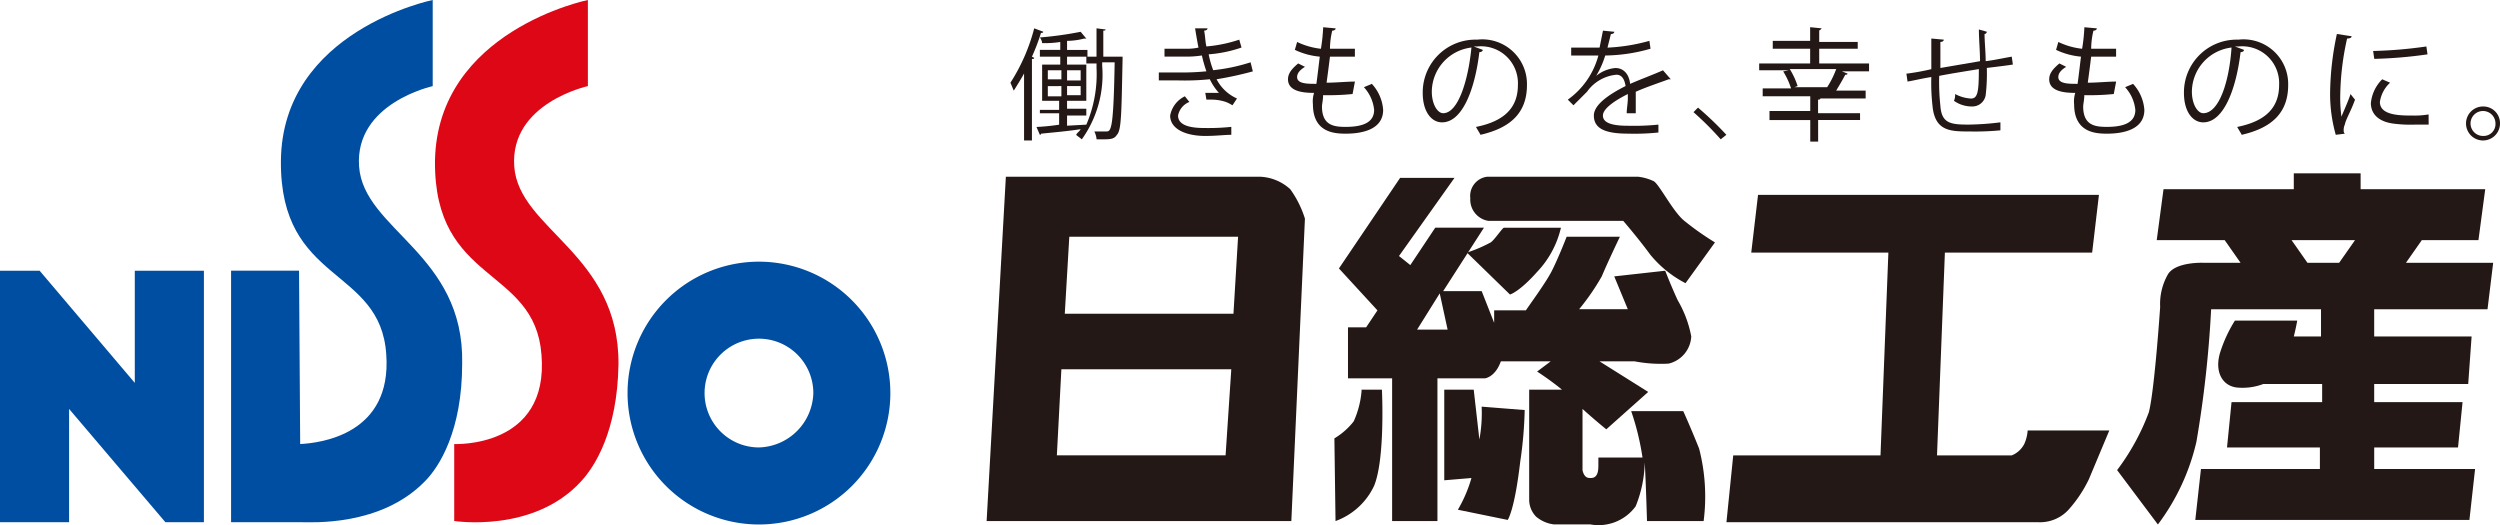 <svg id="新ロゴ" xmlns="http://www.w3.org/2000/svg" width="158.614" height="33.313" viewBox="0 0 158.614 33.313">
  <g id="グループ_7283" data-name="グループ 7283" transform="translate(0 0)">
    <path id="パス_16433" data-name="パス 16433" d="M8.552,23.9v7.115L2.515,23.9H0V39.855H4.384V32.668l6.109,7.187h2.444V23.9Z" transform="translate(0 -6.723)" fill="#004ea1"/>
    <path id="パス_16434" data-name="パス 16434" d="M28.521,10.565c-.287-4.025,4.671-5.1,4.671-5.1V0s-9.559,1.94-9.63,10.205c-.072,7.834,6.324,6.684,6.684,12.29.359,5.031-4.1,5.606-5.462,5.678l-.072-11H20.4V33.131h4.384c.719,0,5.1.287,7.906-2.587.934-.934,2.372-3.234,2.372-7.474.144-6.971-6.253-8.48-6.54-12.505" transform="translate(-5.739 0)" fill="#004ea1"/>
    <path id="パス_16435" data-name="パス 16435" d="M39.622,28.172s6.037.287,5.534-5.678c-.431-5.606-6.828-4.456-6.756-12.29C38.544,1.94,48.1,0,48.1,0V5.462s-4.959,1.078-4.671,5.1,6.684,5.534,6.612,12.577c-.072,4.24-1.509,6.468-2.372,7.4-3.018,3.306-8.049,2.515-8.049,2.515V28.172" transform="translate(-10.802 0)" fill="#dd0716"/>
    <path id="パス_16436" data-name="パス 16436" d="M63.737,23.1a8.337,8.337,0,1,0,8.337,8.337A8.343,8.343,0,0,0,63.737,23.1m0,11.786a3.45,3.45,0,1,1,3.45-3.45,3.547,3.547,0,0,1-3.45,3.45" transform="translate(-15.585 -6.498)" fill="#004ea1"/>
    <path id="パス_16437" data-name="パス 16437" d="M106.361,16.391a3.02,3.02,0,0,0-1.94-.791h-16.1L87.1,37.448h19.333l.862-19.189a6.5,6.5,0,0,0-.934-1.869m-4.1,16.889H91.556l.287-5.462h10.78Zm.5-8.984H92.059l.287-4.887h10.708Z" transform="translate(-24.503 -4.389)" fill="#231815"/>
    <path id="パス_16438" data-name="パス 16438" d="M131.009,21.032a9.027,9.027,0,0,1-1.509.647l2.731,2.659s.575-.144,1.725-1.437a6.063,6.063,0,0,0,1.509-2.8h-3.593c-.072-.072-.575.719-.862.934" transform="translate(-36.43 -5.653)" fill="#231815"/>
    <path id="パス_16439" data-name="パス 16439" d="M119.525,34.472a5.809,5.809,0,0,1-.5,1.94A4.47,4.47,0,0,1,117.8,37.49l.072,5.246a4.331,4.331,0,0,0,2.444-2.228c.719-1.725.5-6.109.5-6.109h-1.294Z" transform="translate(-33.139 -9.677)" fill="#231815"/>
    <path id="パス_16440" data-name="パス 16440" d="M130.95,18.4H139.5s.934,1.078,1.725,2.156a7.131,7.131,0,0,0,2.228,1.8l1.869-2.587a17.763,17.763,0,0,1-1.94-1.366c-.719-.575-1.581-2.3-1.94-2.515a3.1,3.1,0,0,0-1.006-.287h-9.559a1.228,1.228,0,0,0-1.078,1.365,1.366,1.366,0,0,0,1.15,1.437" transform="translate(-36.515 -4.389)" fill="#231815"/>
    <path id="パス_16441" data-name="パス 16441" d="M140.048,30.5h-3.306a16.54,16.54,0,0,1,.719,2.947h-2.8v.431c0,.359,0,.934-.575.862-.359,0-.431-.5-.431-.5V30.361c.791.719,1.509,1.294,1.509,1.294l2.659-2.372-3.09-1.94h2.228a8.884,8.884,0,0,0,2.156.144,1.866,1.866,0,0,0,1.437-1.725,7.171,7.171,0,0,0-.862-2.3c-.431-.934-.791-1.869-.791-1.869l-3.234.359.862,2.084h-3.09a14.632,14.632,0,0,0,1.437-2.084c.359-.862,1.15-2.515,1.15-2.515h-3.378s-.5,1.294-.934,2.156c-.359.719-1.365,2.084-1.653,2.515h-2.012V24.9l-.791-2.012h-2.444l2.587-4.025h-3.09l-1.581,2.372-.719-.575,3.522-4.959h-3.45L118.2,21.449l2.444,2.659-.719,1.078h-1.15v3.234h2.8v9.055h2.875V28.421h3.018s.647-.072,1.006-1.078h3.162l-.862.647a18.578,18.578,0,0,1,1.581,1.15h-2.084v7.043a1.555,1.555,0,0,0,.431,1.006,2.143,2.143,0,0,0,1.15.5h2.3a2.915,2.915,0,0,0,2.875-1.15,7.816,7.816,0,0,0,.575-2.8c.072,1.222.144,3.737.144,3.737h3.593a12.17,12.17,0,0,0-.287-4.6c-.575-1.437-1.006-2.372-1.006-2.372M123.159,25.33l1.437-2.3.5,2.3Z" transform="translate(-33.251 -4.417)" fill="#231815"/>
    <path id="パス_16442" data-name="パス 16442" d="M129.728,37.562l-.359-3.162H127.5v5.749l1.725-.144a8.64,8.64,0,0,1-.862,2.012l3.162.647s.431-.575.791-3.665a25.9,25.9,0,0,0,.287-3.306l-2.731-.216a9.111,9.111,0,0,1-.144,2.084" transform="translate(-35.868 -9.677)" fill="#231815"/>
    <path id="パス_16443" data-name="パス 16443" d="M171.517,32.149a2.419,2.419,0,0,1-.216.862,1.532,1.532,0,0,1-.791.719h-4.743l.5-12.864h9.343l.431-3.665H154.412l-.431,3.665h8.7l-.5,12.864h-9.343l-.431,4.24h19.764a2.451,2.451,0,0,0,1.94-.791,8.207,8.207,0,0,0,1.294-1.94l1.294-3.09Z" transform="translate(-42.872 -4.839)" fill="#231815"/>
    <path id="パス_16444" data-name="パス 16444" d="M210.4,23.924l.359-2.947h-5.534l1.006-1.437h3.593l.431-3.234h-7.906V15.3h-4.24v1.006h-8.265l-.431,3.234h4.312l1.006,1.437h-2.372s-1.725-.072-2.228.719a3.779,3.779,0,0,0-.5,2.084s-.359,5.318-.719,6.684A14.527,14.527,0,0,1,186.9,34.13l2.587,3.45a13.934,13.934,0,0,0,2.444-5.246,71.439,71.439,0,0,0,.934-8.409h6.971v1.725h-1.725c.144-.575.216-1.006.216-1.006h-3.953a8.717,8.717,0,0,0-.934,2.012c-.359,1.15.072,2.084,1.006,2.228a3.689,3.689,0,0,0,1.725-.216h3.737v1.15h-5.749l-.287,2.875h5.893v1.366h-7.546l-.359,3.234h17.392l.359-3.234h-6.4V32.692h5.318l.287-2.875h-5.606v-1.15h5.965l.216-3.018h-6.181V23.924H210.4ZM197.968,19.54h4.025l-1.006,1.437h-2.012Z" transform="translate(-52.578 -4.304)" fill="#231815"/>
  </g>
  <g id="グループ_7285" data-name="グループ 7285" transform="translate(64.107 1.725)">
    <g id="グループ_7284" data-name="グループ 7284">
      <path id="パス_16445" data-name="パス 16445" d="M90.134,5.231c-.216.431-.5.862-.719,1.222-.072-.144-.144-.359-.216-.5A11.849,11.849,0,0,0,90.709,2.5l.575.216c0,.072-.072.072-.144.072A12.954,12.954,0,0,1,90.565,4.3l.144.072c0,.072-.072.072-.144.072V9.615h-.5V5.231ZM96.1,4.3h.216V4.44c-.072,3.45-.072,4.528-.359,4.815-.144.216-.287.287-.791.287h-.5a1.332,1.332,0,0,0-.144-.5h.791c.287,0,.431-.287.5-4.384h-.791v.216a7.042,7.042,0,0,1-1.294,4.671c-.072-.072-.287-.216-.359-.287.072-.144.216-.216.287-.359-.934.144-1.869.216-2.515.287a.07.07,0,0,1-.072.072l-.216-.5a13.721,13.721,0,0,0,1.437-.144V7.89H91.069V7.675H92.29V7.1H91.212V4.8h1.15V4.3H91.069V3.866h1.294v-.5a6.182,6.182,0,0,1-1.15.072.759.759,0,0,0-.144-.359,22.5,22.5,0,0,0,2.587-.359l.359.431h-.144a4.35,4.35,0,0,1-1.078.144v.575h1.294V4.3h.575V2.5l.575.072c0,.072-.072.072-.144.072V4.3Zm-4.528.862v.575h.862V5.159Zm0,1.006v.647h.862V6.165Zm1.222-.359h.862V5.159h-.862Zm0,.934h.862V6.165h-.862Zm1.222,1.869a8.128,8.128,0,0,0,.647-3.593V4.728h-.647V4.3H92.793v.5h1.222V7.1H92.793v.5h1.222v.431H92.793v.647Z" transform="translate(-89.2 -2.428)" fill="#231815"/>
      <path id="パス_16446" data-name="パス 16446" d="M108.265,5.231a21.6,21.6,0,0,1-2.3.5,2.686,2.686,0,0,0,1.294,1.222l-.287.431a2.393,2.393,0,0,0-.431-.216,2.816,2.816,0,0,0-.934-.144h-.287l-.072-.431h.862a3.611,3.611,0,0,1-.575-.862,15.75,15.75,0,0,1-2.084.072H102.3V5.3h1.15a16.244,16.244,0,0,0,1.869-.072,9.16,9.16,0,0,1-.287-1.006,6.206,6.206,0,0,1-1.078.072h-1.294v-.5h1.294a3.5,3.5,0,0,0,.862-.072c-.072-.359-.144-.791-.216-1.222h.791c0,.072-.072.144-.216.144.072.359.072.719.144,1.006a8.907,8.907,0,0,0,2.084-.431l.144.5a8.188,8.188,0,0,1-2.084.431,6.037,6.037,0,0,0,.287,1.006,11.514,11.514,0,0,0,2.372-.5ZM106.9,9.256c-.431,0-.934.072-1.653.072-1.222,0-2.228-.431-2.228-1.294a1.7,1.7,0,0,1,.934-1.222l.287.359a1.163,1.163,0,0,0-.719.862c0,.575.647.791,1.653.791a13.848,13.848,0,0,0,1.725-.072Z" transform="translate(-92.885 -2.428)" fill="#231815"/>
      <path id="パス_16447" data-name="パス 16447" d="M117.8,6.64a15.037,15.037,0,0,1-1.869.072c0,.287-.072.575-.072.719,0,1.222.791,1.294,1.509,1.294,1.222,0,1.8-.359,1.8-1.078a2.49,2.49,0,0,0-.647-1.437c.144-.072.359-.144.5-.216a2.708,2.708,0,0,1,.719,1.653c0,1.294-1.437,1.509-2.372,1.509-.719,0-2.084-.072-2.084-1.869a1.8,1.8,0,0,1,.072-.719c-.647,0-1.653-.072-1.653-.862,0-.359.216-.647.647-1.006l.431.216c-.359.216-.5.431-.5.647,0,.431.647.431,1.222.431.072-.5.144-1.15.216-1.725a4.591,4.591,0,0,1-1.581-.431l.144-.5a4.645,4.645,0,0,0,1.509.431,11.07,11.07,0,0,0,.144-1.366l.791.072c0,.072-.072.144-.216.144a5,5,0,0,0-.144,1.15h1.581v.5h-1.581c-.072.575-.144,1.15-.216,1.653.575,0,1.294-.072,1.8-.072Z" transform="translate(-96.092 -2.4)" fill="#231815"/>
      <path id="パス_16448" data-name="パス 16448" d="M129.409,4.147c0,.072-.072.144-.216.144-.287,2.372-1.078,4.456-2.372,4.456-.647,0-1.222-.647-1.222-1.869A3.346,3.346,0,0,1,129.05,3.5a2.834,2.834,0,0,1,3.162,2.875c0,1.8-1.078,2.731-2.947,3.162-.072-.144-.216-.359-.287-.5,1.8-.359,2.659-1.222,2.659-2.659a2.34,2.34,0,0,0-2.587-2.444h-.216ZM128.69,4a2.843,2.843,0,0,0-2.515,2.8c0,.791.359,1.366.719,1.366C127.828,8.171,128.475,6.159,128.69,4Z" transform="translate(-99.44 -2.709)" fill="#231815"/>
      <path id="パス_16449" data-name="パス 16449" d="M144.94,5.79H144.8c-.575.216-1.437.5-2.084.791V7.946h-.575c0-.287.072-.647.072-.934V6.725c-.862.431-1.581.934-1.581,1.366s.5.647,1.581.647a15.658,15.658,0,0,0,1.94-.072v.5a14.5,14.5,0,0,1-1.94.072c-1.509,0-2.156-.359-2.156-1.15,0-.647.862-1.294,2.012-1.869-.072-.5-.287-.719-.575-.719a2.571,2.571,0,0,0-1.869,1.078l-.862.862-.359-.359a5.017,5.017,0,0,0,1.94-2.8h-1.725v-.5h1.8l.216-1.078.719.072c0,.072-.072.144-.216.144l-.216.862a11.67,11.67,0,0,0,2.659-.431l.072.5a10.736,10.736,0,0,1-2.875.431,5.633,5.633,0,0,1-.575,1.294h0a2.231,2.231,0,0,1,1.222-.5c.5,0,.862.359.934,1.006.647-.287,1.437-.575,2.084-.862Z" transform="translate(-103.041 -2.484)" fill="#231815"/>
      <path id="パス_16450" data-name="パス 16450" d="M149.787,9.5a20.771,20.771,0,0,1,1.8,1.725l-.359.287A19.533,19.533,0,0,0,149.5,9.787Z" transform="translate(-106.163 -4.397)" fill="#231815"/>
      <path id="パス_16451" data-name="パス 16451" d="M162.271,4.7v.5h-1.725l.359.144c0,.072-.072.072-.144.072-.144.287-.359.647-.575,1.006h1.869v.5h-2.875c0,.072-.072.072-.144.072v.862H161.7v.431h-2.659V9.659h-.5V8.293h-2.587V7.718h2.587V6.784h-3.018v-.5h1.8a4.712,4.712,0,0,0-.5-1.078l.359-.072H155.3V4.7h3.234V3.766h-2.372v-.5h2.372V2.4l.719.072c0,.072-.072.072-.144.144v.719h2.444v.431h-2.444V4.7h3.162Zm-2.515,1.581-.144-.072a5.727,5.727,0,0,0,.575-1.15H157.24a4.713,4.713,0,0,1,.5,1.078l-.216.072h2.228Z" transform="translate(-107.795 -2.4)" fill="#231815"/>
      <path id="パス_16452" data-name="パス 16452" d="M173.4,2.744a.155.155,0,0,1-.144.144c0,.5.072,1.15.072,1.725.575-.072,1.222-.216,1.653-.287l.072.5c-.431.072-1.078.144-1.653.216a11.691,11.691,0,0,1-.072,1.725.854.854,0,0,1-.862.719,1.943,1.943,0,0,1-1.15-.359.912.912,0,0,0,.072-.431,2.4,2.4,0,0,0,1.006.287c.431,0,.5-.431.5-1.869-.862.144-1.8.287-2.515.431a13.9,13.9,0,0,0,.072,1.869c.072,1.15.647,1.222,1.8,1.222a17.668,17.668,0,0,0,2.012-.144V9a16.877,16.877,0,0,1-1.94.072c-1.222,0-2.228,0-2.372-1.653a12.772,12.772,0,0,1-.072-1.8c-.5.072-1.078.216-1.509.287l-.072-.5a14.866,14.866,0,0,0,1.581-.287V3.175l.791.072c0,.072-.072.144-.216.144V5.044l2.515-.431c0-.647-.072-1.366-.072-2.012Z" transform="translate(-111.452 -2.456)" fill="#231815"/>
      <path id="パス_16453" data-name="パス 16453" d="M185,6.64a15.037,15.037,0,0,1-1.869.072c0,.287-.072.575-.072.719,0,1.222.791,1.294,1.509,1.294,1.222,0,1.8-.359,1.8-1.078a2.49,2.49,0,0,0-.647-1.437c.144-.072.359-.144.5-.216a2.708,2.708,0,0,1,.719,1.653c0,1.294-1.437,1.509-2.372,1.509-.719,0-2.084-.072-2.084-1.869a1.8,1.8,0,0,1,.072-.719c-.647,0-1.653-.072-1.653-.862,0-.359.216-.647.647-1.006l.431.216c-.359.216-.5.431-.5.647,0,.431.647.431,1.222.431.072-.5.144-1.15.216-1.725a4.591,4.591,0,0,1-1.581-.431l.144-.5a4.645,4.645,0,0,0,1.509.431,11.07,11.07,0,0,0,.144-1.366l.791.072c0,.072-.072.144-.216.144a5,5,0,0,0-.144,1.15h1.581v.5h-1.581c-.072.575-.144,1.15-.216,1.653.575,0,1.294-.072,1.8-.072Z" transform="translate(-114.997 -2.4)" fill="#231815"/>
      <path id="パス_16454" data-name="パス 16454" d="M196.609,4.147c0,.072-.072.144-.216.144-.287,2.372-1.078,4.456-2.372,4.456-.647,0-1.222-.647-1.222-1.869A3.346,3.346,0,0,1,196.25,3.5a2.834,2.834,0,0,1,3.162,2.875c0,1.8-1.078,2.731-2.947,3.162-.072-.144-.216-.359-.287-.5,1.8-.359,2.659-1.222,2.659-2.659a2.34,2.34,0,0,0-2.587-2.444h-.216ZM195.818,4a2.843,2.843,0,0,0-2.515,2.8c0,.791.359,1.366.719,1.366C195.028,8.171,195.675,6.159,195.818,4Z" transform="translate(-118.344 -2.709)" fill="#231815"/>
      <path id="パス_16455" data-name="パス 16455" d="M207.066,3.144c0,.072-.072.144-.287.144a17.253,17.253,0,0,0-.431,3.45,9.189,9.189,0,0,0,.072,1.509c.144-.359.5-1.15.575-1.437l.287.359c-.287.791-.575,1.222-.647,1.581a.781.781,0,0,0-.072.359.264.264,0,0,0,.072.216l-.575.072a9.517,9.517,0,0,1-.359-2.659A18.646,18.646,0,0,1,206.131,3Zm4.887,5.606h-.862a8.278,8.278,0,0,1-1.437-.072c-.934-.144-1.366-.647-1.366-1.294a2.45,2.45,0,0,1,.719-1.509l.5.216a2.05,2.05,0,0,0-.647,1.222c0,.862,1.294.862,2.084.862a5.091,5.091,0,0,0,1.006-.072Zm-3.522-4.671a27.952,27.952,0,0,0,3.378-.287l.072.5a27.952,27.952,0,0,1-3.378.287Z" transform="translate(-121.973 -2.569)" fill="#231815"/>
      <path id="パス_16456" data-name="パス 16456" d="M219.856,10.478A1.078,1.078,0,1,1,218.778,9.4,1.058,1.058,0,0,1,219.856,10.478Zm-.287,0a.791.791,0,1,0-.791.791A.754.754,0,0,0,219.569,10.478Z" transform="translate(-125.349 -4.369)" fill="#231815"/>
    </g>
  </g>
</svg>
